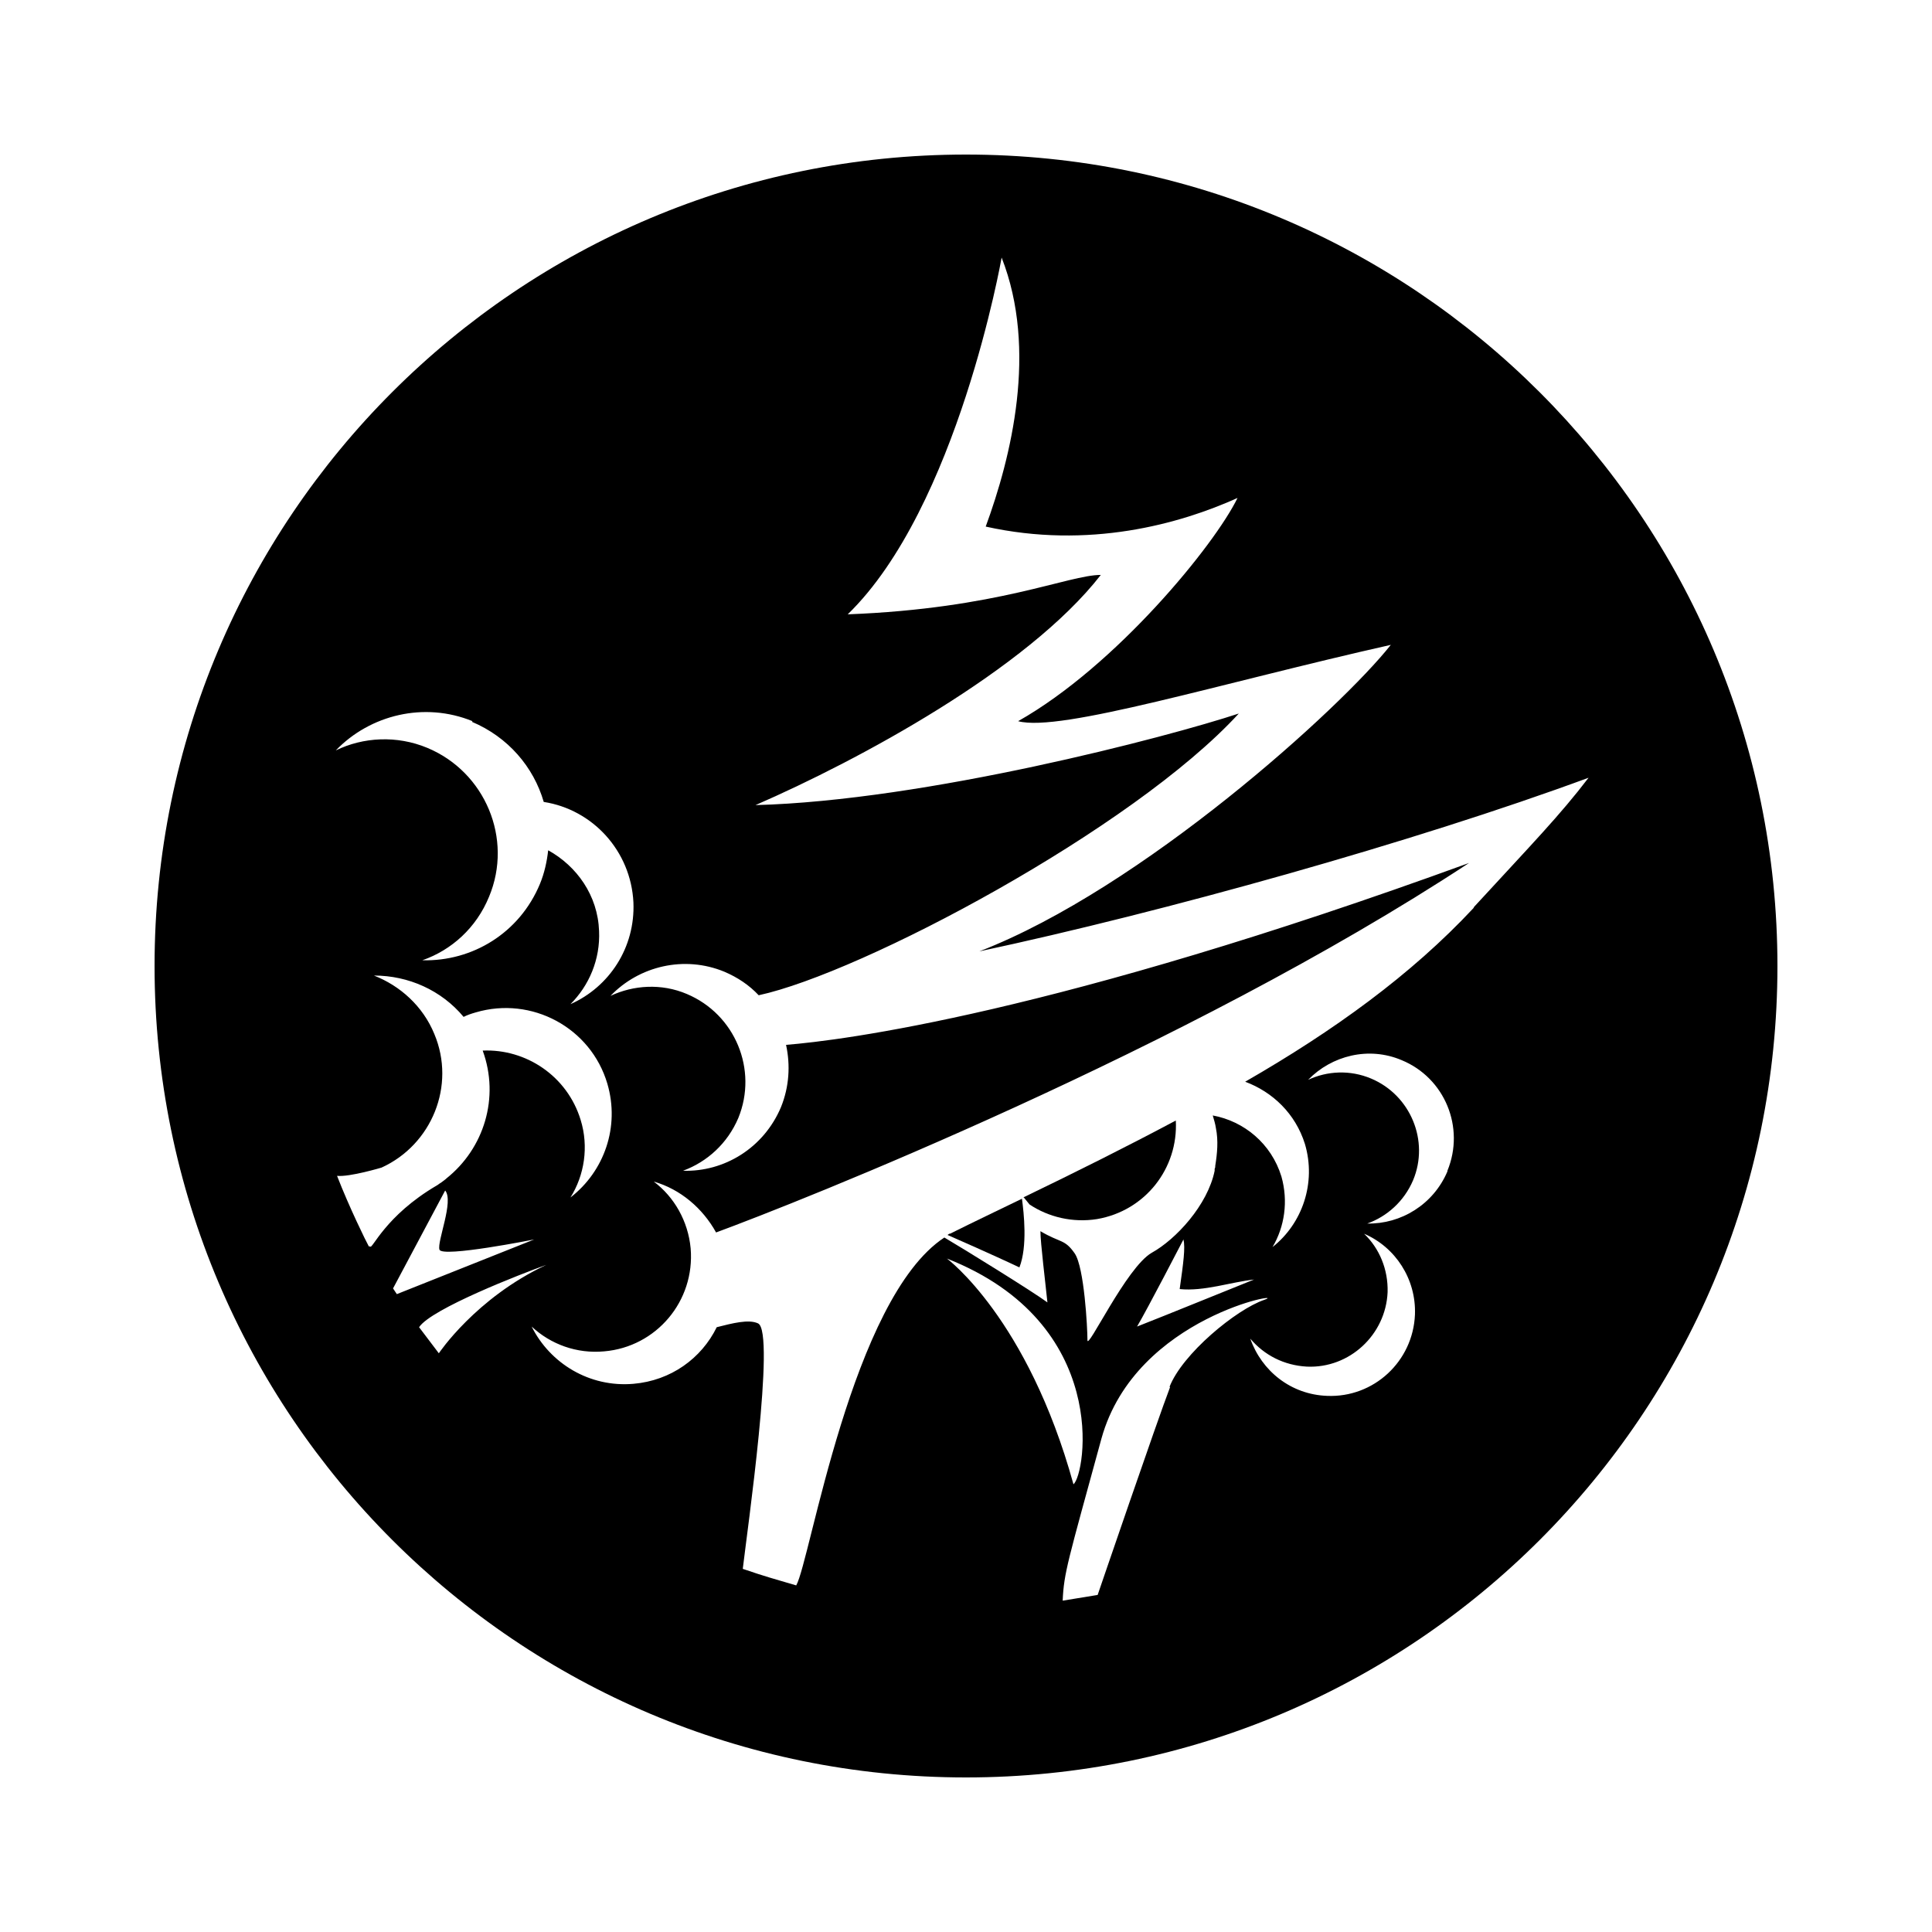 <svg width="50" height="50" viewBox="0 0 50 50" fill="none" xmlns="http://www.w3.org/2000/svg">
<path d="M24.571 31.928C24.571 31.928 24.538 31.945 24.522 31.961C25.575 32.422 26.283 32.751 26.382 32.801C26.596 32.258 26.497 31.385 26.448 31.023C25.838 31.32 25.213 31.616 24.588 31.928H24.571Z" fill="black"/>
<path d="M26.497 30.991L26.645 31.172C27.139 31.501 27.764 31.649 28.39 31.55C29.64 31.336 30.496 30.234 30.43 28.999C29.163 29.674 27.846 30.332 26.48 30.991H26.497Z" fill="black"/>
<path d="M25 4C13.397 4 4 13.397 4 25C4 36.603 13.397 46 25 46C36.603 46 46 36.603 46 25C46 13.397 36.586 4 25 4ZM12.212 18.68C13.15 19.075 13.809 19.849 14.072 20.754C15.339 20.951 16.327 22.021 16.393 23.354C16.442 24.523 15.767 25.543 14.763 25.988C15.241 25.51 15.537 24.835 15.504 24.095C15.471 23.173 14.928 22.416 14.187 22.005C14.154 22.301 14.089 22.597 13.973 22.877C13.447 24.144 12.229 24.885 10.929 24.852C11.686 24.589 12.328 24.012 12.657 23.206C13.282 21.709 12.558 19.98 11.06 19.355C10.27 19.026 9.398 19.075 8.69 19.421C9.579 18.499 10.978 18.154 12.229 18.664L12.212 18.68ZM9.546 32.258C9.48 32.143 9.036 31.238 8.723 30.431C9.053 30.464 9.875 30.217 9.875 30.217C11.175 29.625 11.801 28.094 11.241 26.761C10.945 26.037 10.353 25.51 9.678 25.247C10.567 25.247 11.422 25.625 11.998 26.317C12.097 26.267 12.196 26.234 12.311 26.201C13.759 25.773 15.29 26.596 15.718 28.045C16.047 29.164 15.636 30.316 14.763 30.991C15.125 30.415 15.241 29.674 15.027 28.983C14.681 27.847 13.611 27.14 12.492 27.189C12.937 28.407 12.525 29.723 11.554 30.497C11.521 30.53 11.472 30.563 11.406 30.612C11.373 30.628 11.34 30.661 11.307 30.678C9.958 31.468 9.629 32.356 9.579 32.258H9.546ZM10.172 33.344L11.521 30.81C11.752 31.089 11.307 32.126 11.373 32.34C11.439 32.554 13.825 32.077 13.825 32.077L10.27 33.492L10.172 33.344ZM11.357 35.023L10.846 34.348C11.159 33.871 13.496 32.965 14.138 32.735C12.311 33.591 11.357 35.023 11.357 35.023ZM24.506 32.571C28.769 34.249 28.094 38.166 27.781 38.413C26.596 34.118 24.506 32.571 24.506 32.571ZM30.283 35.895C29.954 36.751 28.407 41.277 28.407 41.277L27.502 41.425C27.534 40.701 27.633 40.421 28.506 37.228C29.394 34.035 33.443 33.393 32.719 33.64C31.994 33.887 30.596 35.039 30.266 35.895H30.283ZM32.455 33.114C31.633 33.443 30.266 34.002 29.427 34.331C29.69 33.887 30.628 32.077 30.628 32.077C30.678 32.291 30.628 32.669 30.53 33.361C31.155 33.426 31.863 33.179 32.455 33.114ZM34.348 36.125C33.41 36.092 32.653 35.483 32.357 34.644C32.719 35.072 33.229 35.335 33.821 35.368C34.924 35.418 35.862 34.545 35.911 33.443C35.928 32.85 35.697 32.307 35.303 31.929C36.109 32.274 36.652 33.097 36.619 34.019C36.57 35.237 35.549 36.175 34.348 36.125ZM37.459 30.316C37.096 31.172 36.257 31.682 35.385 31.665C35.895 31.484 36.339 31.089 36.57 30.546C36.998 29.526 36.504 28.341 35.484 27.913C34.94 27.683 34.348 27.715 33.854 27.946C34.463 27.32 35.418 27.074 36.273 27.436C37.393 27.896 37.919 29.18 37.459 30.299V30.316ZM38.133 23.502C36.52 25.23 34.513 26.679 32.225 27.995C32.933 28.259 33.525 28.818 33.772 29.608C34.068 30.612 33.706 31.665 32.933 32.274C33.245 31.748 33.344 31.089 33.163 30.448C32.9 29.592 32.192 29.016 31.386 28.868C31.419 28.983 31.451 29.081 31.468 29.197C31.534 29.526 31.501 29.855 31.451 30.168C31.451 30.201 31.451 30.217 31.435 30.25C31.435 30.25 31.435 30.283 31.435 30.299C31.254 31.188 30.431 32.077 29.806 32.422C29.147 32.801 28.127 34.99 28.143 34.677C28.143 34.364 28.061 32.801 27.814 32.439C27.551 32.06 27.452 32.175 26.926 31.863C26.926 32.159 27.057 33.212 27.107 33.706C26.728 33.426 24.918 32.307 24.44 32.027C22.038 33.607 20.968 40.404 20.606 41.03C19.997 40.849 19.849 40.816 19.223 40.602C19.338 39.614 20.079 34.463 19.618 34.249C19.372 34.134 18.944 34.249 18.549 34.348C18.154 35.154 17.364 35.73 16.393 35.813C15.257 35.911 14.237 35.286 13.759 34.331C14.253 34.792 14.928 35.039 15.636 34.973C16.985 34.858 17.989 33.673 17.874 32.307C17.808 31.599 17.446 30.974 16.919 30.579C17.61 30.777 18.186 31.27 18.532 31.896C20.589 31.139 30.662 27.172 38.018 22.334C27.271 26.251 21.774 26.925 20.343 27.041C20.458 27.567 20.425 28.127 20.211 28.654C19.767 29.707 18.746 30.332 17.676 30.299C18.302 30.069 18.828 29.592 19.108 28.933C19.618 27.683 19.026 26.251 17.775 25.724C17.117 25.444 16.393 25.494 15.8 25.773C16.541 25 17.709 24.72 18.746 25.148C19.092 25.296 19.388 25.494 19.635 25.757C22.301 25.181 29.312 21.462 32.06 18.466C30.217 19.075 23.947 20.721 19.552 20.836C22.202 19.684 26.58 17.331 28.489 14.879C27.65 14.879 25.823 15.751 21.939 15.899C24.786 13.134 25.922 6.666 25.922 6.666C26.86 9.053 26.169 11.834 25.51 13.628C28.176 14.22 30.53 13.562 32.027 12.887C31.435 14.105 28.884 17.232 26.349 18.664C27.436 18.96 31.6 17.676 35.994 16.689C34.71 18.318 29.559 22.992 25.346 24.621C30.118 23.601 36.603 21.791 41.112 20.128C40.371 21.099 39.664 21.824 38.15 23.469L38.133 23.502Z" fill="black"/>
</svg>
